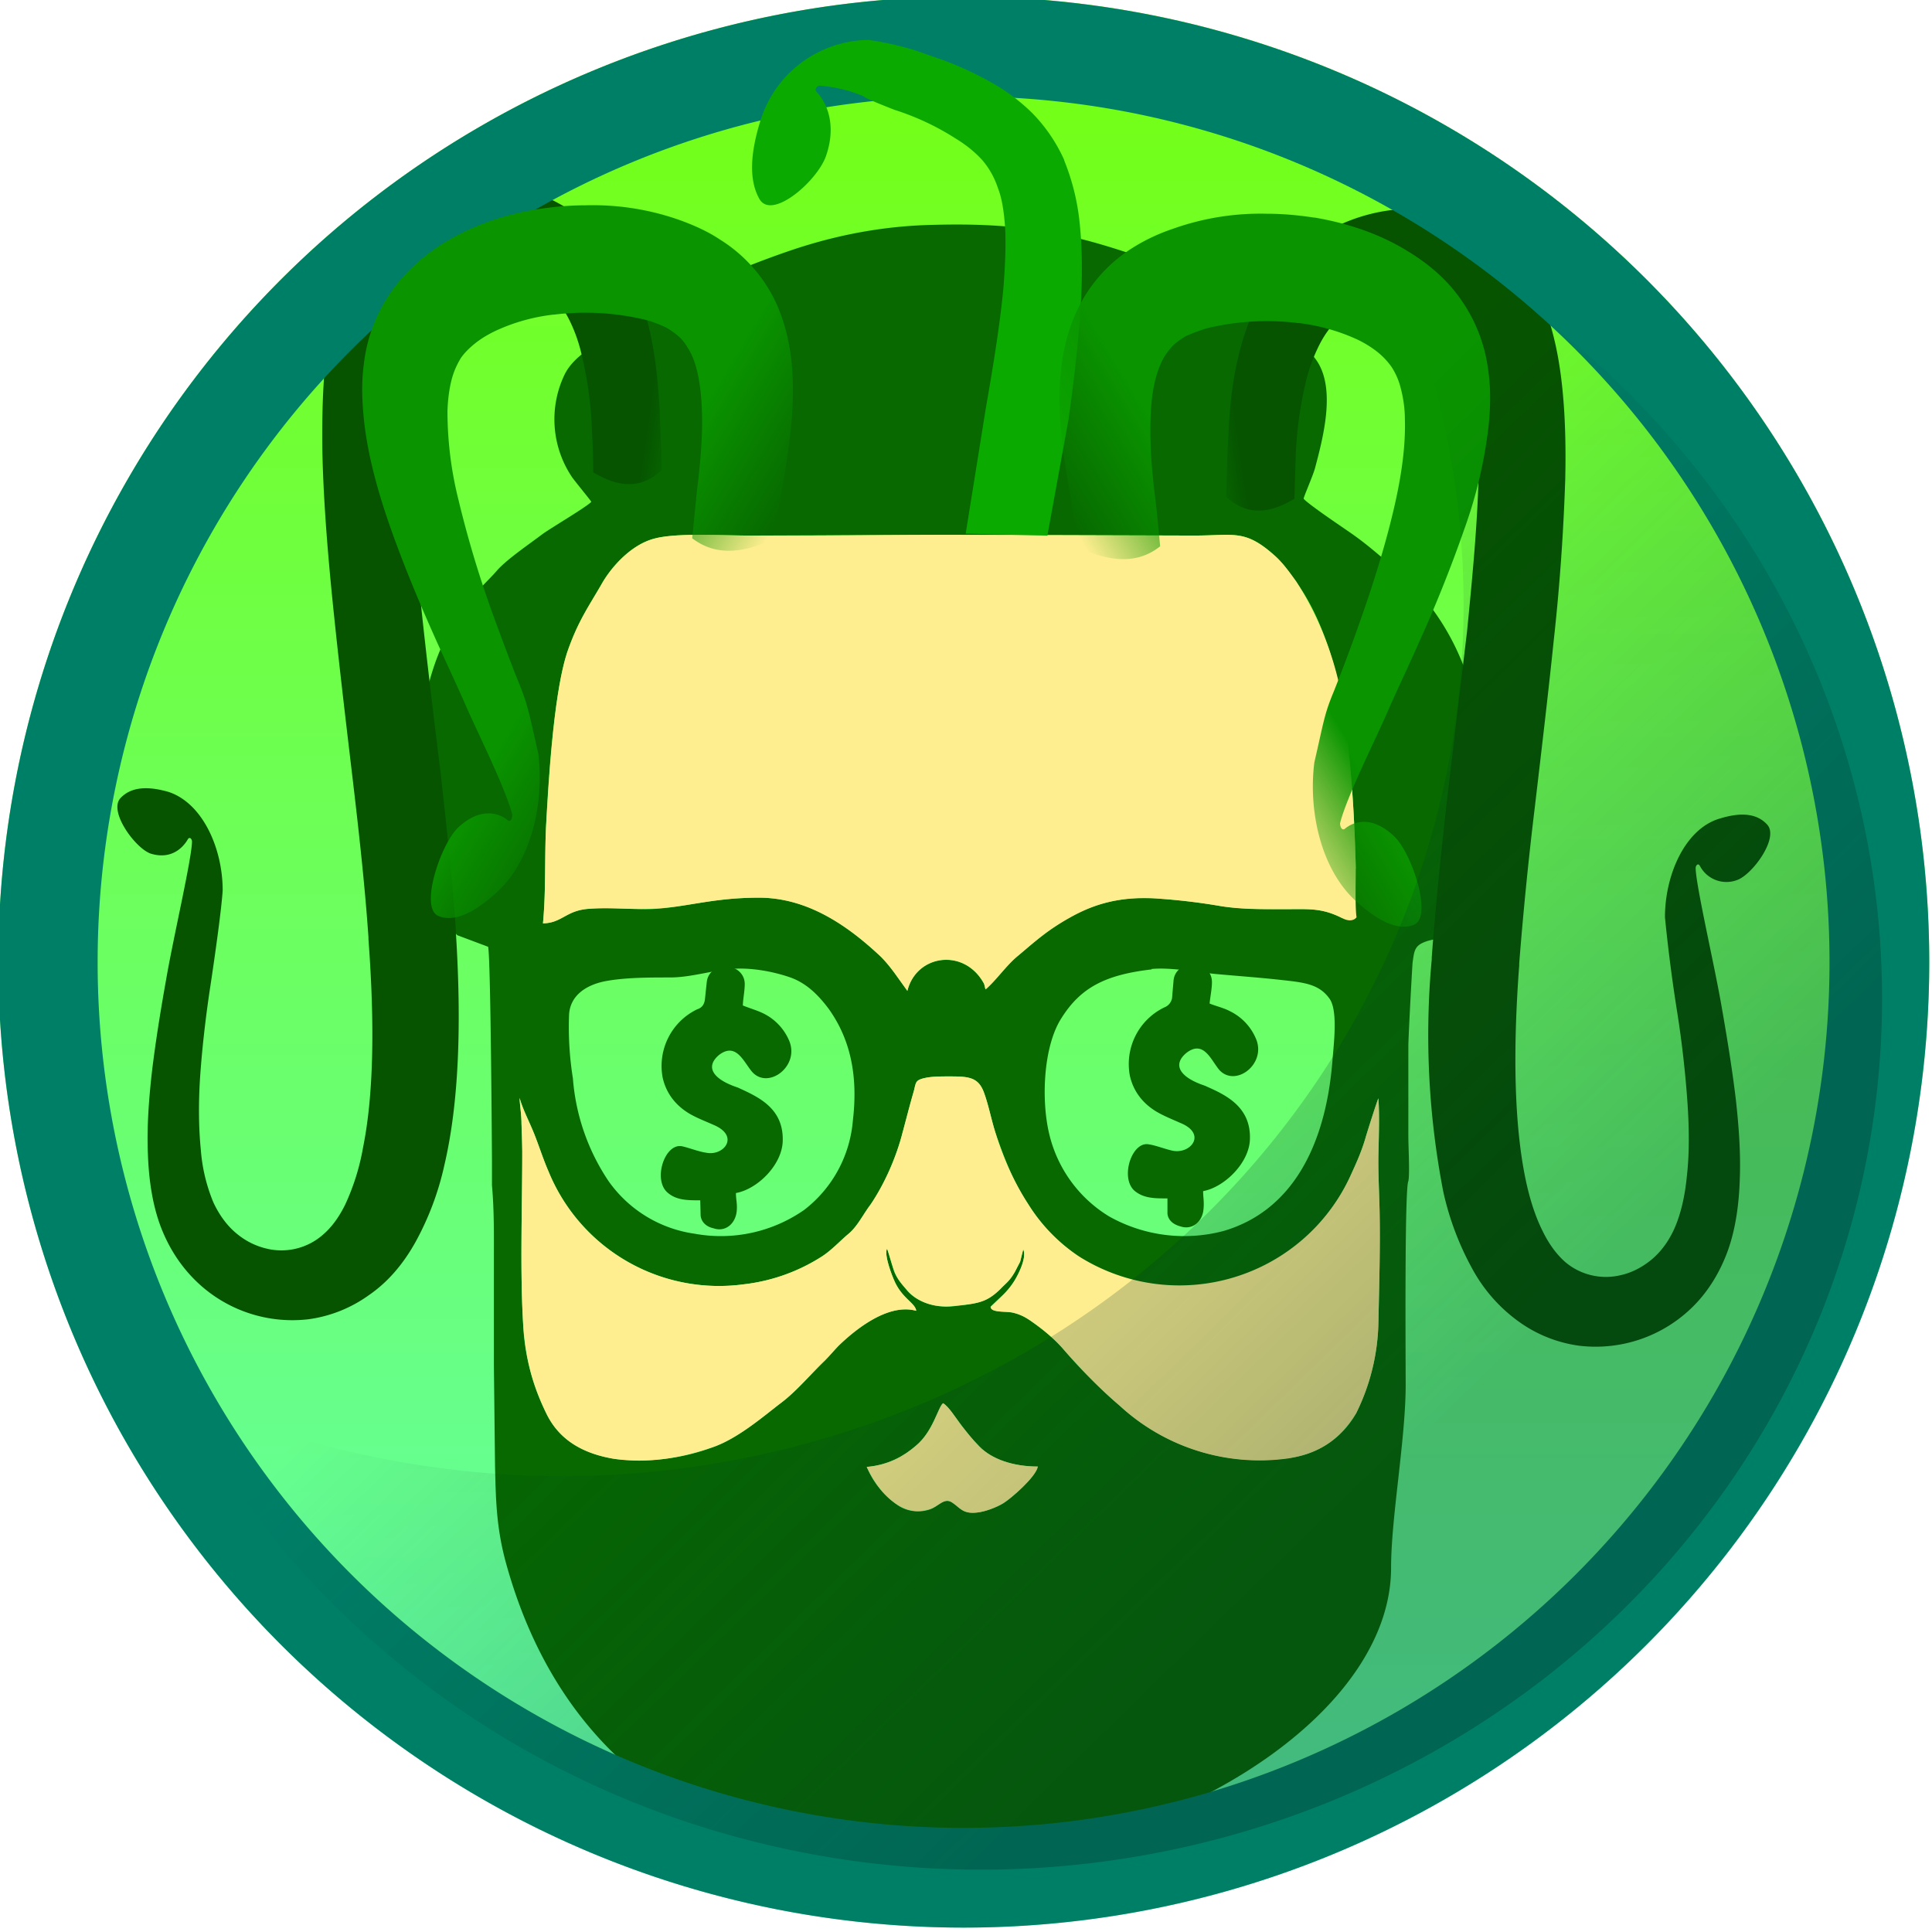 <svg width="83" height="83" viewBox="0 0 21.96 21.96" xmlns:xlink="http://www.w3.org/1999/xlink" xmlns="http://www.w3.org/2000/svg"><defs><linearGradient id="d"><stop style="stop-color:#00342a;stop-opacity:1" offset="0"/><stop style="stop-color:#00342a;stop-opacity:0" offset="1"/></linearGradient><linearGradient id="c"><stop style="stop-color:#5dffe2;stop-opacity:1" offset="0"/><stop style="stop-color:#76ff03;stop-opacity:1" offset="1"/></linearGradient><linearGradient id="b"><stop style="stop-color:#065400;stop-opacity:1" offset="0"/><stop style="stop-color:#065400;stop-opacity:0" offset="1"/></linearGradient><linearGradient id="a"><stop style="stop-color:#0a9500;stop-opacity:1" offset="0"/><stop style="stop-color:#0a9500;stop-opacity:0" offset="1"/></linearGradient><linearGradient xlink:href="#a" id="h" x1="114.27" y1="160.52" x2="117.08" y2="162.21" gradientUnits="userSpaceOnUse"/><linearGradient xlink:href="#b" id="g" x1="114.45" y1="158.63" x2="115.2" y2="158.74" gradientUnits="userSpaceOnUse"/><linearGradient xlink:href="#a" id="i" gradientUnits="userSpaceOnUse" x1="114.27" y1="160.52" x2="117.08" y2="162.21" gradientTransform="matrix(-1 0 0 1 243.52 .22)"/><linearGradient xlink:href="#b" id="f" gradientUnits="userSpaceOnUse" x1="114.45" y1="158.63" x2="115.2" y2="158.74" gradientTransform="matrix(-1 0 0 1 244.44 .7)"/><linearGradient xlink:href="#c" id="e" x1="108.59" y1="210.57" x2="108.59" y2="143.72" gradientUnits="userSpaceOnUse"/><linearGradient xlink:href="#d" id="j" x1="135.67" y1="183.74" x2="121.34" y2="169.06" gradientUnits="userSpaceOnUse"/></defs><g transform="matrix(.436 0 0 .436 -42.56 -64.2)"><circle style="fill:url(#e);fill-opacity:1;stroke:none;stroke-width:3.263;stroke-linecap:round;stroke-linejoin:round;stroke-dasharray:none;stroke-opacity:1;paint-order:stroke markers fill;stop-color:#000" cx="122.74" cy="172.33" r="25.17"/><path class="fil1" d="M120.21 185.49a2.2 2.2 0 0 0 1.28-.55c.45-.37.58-1.01.71-1.11.14.08.35.41.47.56.16.22.3.38.47.56.32.34.89.53 1.53.53-.04.26-.69.83-.9.96-.17.1-.47.22-.7.24-.36.04-.43-.13-.63-.26-.22-.15-.36.12-.62.19a.96.96 0 0 1-.77-.1 2.28 2.28 0 0 1-.84-1.02zm-9.05-9.62c.1.33.25.6.39.96.13.33.23.65.37.97a4.8 4.8 0 0 0 5.08 2.93 4.74 4.74 0 0 0 2-.7c.28-.17.51-.43.74-.62.23-.2.38-.5.57-.76.31-.42.68-1.25.83-1.86l.29-1.07c.07-.25.03-.31.3-.37.18-.04.43-.04.62-.04.51 0 .77.01.92.43.12.33.19.71.3 1.05.24.7.48 1.3.85 1.85a4.5 4.5 0 0 0 3.27 2.1 4.91 4.91 0 0 0 5.15-2.88c.15-.33.27-.59.38-.97.03-.1.31-1 .33-1 .03.45.01.99 0 1.45-.01.46.02.99.03 1.45.02.96-.01 1.96-.03 2.92a5.51 5.51 0 0 1-.58 2.38 2.3 2.3 0 0 1-1.78 1.17 5.36 5.36 0 0 1-4.4-1.38 13.4 13.4 0 0 1-1.48-1.49 4.44 4.44 0 0 0-.79-.68 1.2 1.2 0 0 0-.5-.24c-.17-.04-.57.01-.58-.16l.31-.29c.1-.09.19-.2.27-.32.1-.13.38-.65.27-.88l-.08.32-.14.27c-.14.24-.22.28-.38.44-.35.35-.57.38-1.2.45-.52.06-.97-.12-1.22-.4-.12-.15-.25-.28-.34-.49-.04-.1-.17-.58-.19-.6-.09.15.16.79.24.93.2.39.5.5.52.68-.79-.22-1.7.6-2.02.9l-.36.4c-.36.34-.74.8-1.13 1.09-.45.34-1.13.94-1.8 1.17a5.5 5.5 0 0 1-2.56.3c-.91-.15-1.47-.56-1.78-1.2a5.78 5.78 0 0 1-.6-2.37c-.08-1.4-.02-3-.02-4.44 0-.24 0-.48-.02-.72 0-.25-.04-.46-.05-.68zm5.5-3.36c.53-.05 1.13.07 1.56.22.45.16.76.5 1 .82.55.77.77 1.71.63 2.9a3.28 3.28 0 0 1-1.27 2.34 3.8 3.8 0 0 1-2.86.62 3.31 3.31 0 0 1-2.24-1.37 5.56 5.56 0 0 1-.93-2.68 8.48 8.48 0 0 1-.1-1.66c.03-.5.44-.77.93-.87.52-.1 1.15-.1 1.7-.1.53 0 1.04-.17 1.59-.22zm10.97 0c.49-.05 1.18.08 1.68.13.55.05 1.11.09 1.66.15.63.07 1.03.1 1.31.5.22.32.1 1.21.07 1.63-.18 2.21-1.06 3.9-2.84 4.42a4 4 0 0 1-2.98-.38 3.44 3.44 0 0 1-1.55-2.1c-.23-.9-.17-2.32.3-3.06.5-.8 1.14-1.14 2.36-1.28zm-15.86-1.2c.08-.83.04-1.67.08-2.52.06-1.18.2-3.53.57-4.59.27-.76.52-1.1.87-1.71.25-.45.77-1.04 1.38-1.2.59-.16 1.8-.08 2.47-.08l5.14-.02 6.46.02c1.04 0 1.32-.17 2.08.5.22.19.38.42.58.7.7.96 1.14 2.4 1.31 3.85.15 1.2.22 2.4.25 3.63-.4.16-.59-.28-.34 1.3-.55-.28-.87-.24-1.52-.24-.55 0-1.12 0-1.66-.08a16 16 0 0 0-1.55-.19 3.98 3.98 0 0 0-2.75.71c-.37.24-.67.51-.98.77-.3.24-.57.64-.85.88-.02-.03-.02-.12-.06-.18-.52-.9-1.75-.72-1.98.22l-.33-.46a3.9 3.9 0 0 0-.36-.43c-.82-.77-1.87-1.54-3.18-1.54-1.26 0-1.93.27-2.87.3-.52 0-1.04-.05-1.56-.01-.6.04-.7.37-1.2.38zm-2.23.32.8.3c.07.31.1 5.57.1 5.57v.65c.06.66.05 1.31.05 1.98v2.69l.03 2.65c.02.9.04 1.58.26 2.43 3.6 13.45 23.1 7.34 23.1.22 0-1.35.4-3.45.38-4.89 0-.59-.03-5 .07-5.19.04-.17 0-.93 0-1.16v-2.34c0-.27.1-2.07.11-2.19.04-.29.05-.43.28-.53.18-.08.46-.12.68-.11.35 0 .4.14.58.22.03-.07-.38-.23-.54-.24.02-.18.32-1.38.39-1.7.37-1.84.6-3.72-.1-5.48a6.34 6.34 0 0 0-1.75-2.44c-.38-.32-.72-.63-1.17-.94-.23-.16-1.08-.73-1.21-.88 0-.05.26-.64.3-.81.23-.86.54-2.1.02-2.82-.49-.67-1.74-1.4-2.64-1.87-.89-.45-2.21-.93-3.28-1.22-1.4-.37-2.54-.46-4.07-.42-1.38.03-2.65.3-3.8.7a23.92 23.92 0 0 0-4.6 2.16c-.45.3-.98.59-1.2 1.05a2.7 2.7 0 0 0 .2 2.67c.1.14.49.61.5.64-.1.12-1.05.68-1.27.84-.37.28-.89.63-1.17.93-.16.19-.34.35-.5.54-.17.18-.3.4-.46.6-.98 1.29-1.26 3.51-1.03 5.12.1.62.61 3 .94 3.27z" style="fill:#076900;fill-opacity:1;stroke-width:.004"/><path style="fill:url(#f);fill-opacity:1;fill-rule:nonzero;stroke:none;stroke-width:3.118;stroke-linecap:round;stroke-linejoin:round;stroke-dasharray:none;stroke-opacity:1;paint-order:stroke markers fill;stop-color:#000" d="M134.37 152.69a3.7 3.7 0 0 1 1.7.4 4.01 4.01 0 0 1 1.64 1.79c.2.4.35.87.46 1.37.22 1 .28 2.22.25 3.5a54.53 54.53 0 0 1-.3 4.2c-.15 1.45-.34 3.04-.5 4.4a97.02 97.02 0 0 0-.4 4.02v.05c-.17 2.27-.12 4.09.14 5.44.12.62.28 1.1.47 1.48.18.37.38.62.58.8a1.64 1.64 0 0 0 1.46.35c.27-.06.53-.19.77-.38.25-.2.46-.47.62-.82.17-.38.28-.85.33-1.37.07-.6.06-1.26.02-1.88a27.5 27.5 0 0 0-.27-2.4 41.7 41.7 0 0 1-.32-2.48c0-1.1.52-2.3 1.42-2.57.36-.11.9-.22 1.24.15.33.34-.38 1.31-.78 1.45a.78.78 0 0 1-.97-.37c-.04-.07-.1-.03-.11.05 0 .43.48 2.49.67 3.58.1.57.27 1.55.38 2.48.07.64.13 1.37.1 2.08-.02.6-.1 1.25-.31 1.84-.2.55-.5 1.05-.9 1.45a3.6 3.6 0 0 1-2.98 1.03 3.49 3.49 0 0 1-1.56-.62 4.1 4.1 0 0 1-1.22-1.38 7.5 7.5 0 0 1-.76-2.02 21.43 21.43 0 0 1-.3-6.05v-.05c.09-1.23.23-2.6.4-4.13l.52-4.37c.14-1.41.27-2.79.3-4.02.04-1.21 0-2.23-.15-2.98a4.13 4.13 0 0 0-.28-.9 2.1 2.1 0 0 0-.34-.54 1.33 1.33 0 0 0-.75-.46 2 2 0 0 0-.98.07 2.64 2.64 0 0 0-1.62 1.3 4.4 4.4 0 0 0-.4 1.1 9.8 9.8 0 0 0-.25 1.98l-.03.99c-.6.36-1.2.48-1.78-.05l.03-1.02.03-.62c.02-.42.06-1.03.18-1.65.1-.5.24-1.05.5-1.6a4.57 4.57 0 0 1 4.05-2.62z"/><path style="fill:#ffee90;fill-opacity:1;stroke-width:.004" d="M111.77 171.32c.5-.01.6-.34 1.2-.38.52-.04 1.04.02 1.56 0 .94-.02 1.61-.29 2.87-.29 1.3 0 2.36.77 3.18 1.54.13.13.24.27.36.43l.33.46c.23-.94 1.46-1.13 1.98-.22.04.06.04.15.06.18.28-.24.55-.64.85-.88.31-.26.61-.53.98-.77.84-.53 1.52-.8 2.75-.71a16 16 0 0 1 1.55.19c.54.09 1.11.08 1.66.08.65 0 .97-.04 1.52.24.26.13.36-.03.36-.03-.04-.24-.02-.98-.02-1.27-.03-1.22-.1-2.42-.25-3.63a8.53 8.53 0 0 0-1.3-3.85c-.2-.28-.37-.51-.59-.7-.76-.67-1.04-.5-2.08-.5l-6.46-.02c-1.71 0-3.43.03-5.14.02-.67 0-1.88-.08-2.47.08-.61.16-1.13.75-1.38 1.2-.35.6-.6.95-.87 1.71-.37 1.06-.5 3.41-.57 4.6-.04.84 0 1.68-.08 2.52z"/><path class="fil3" d="M111.16 175.87c.01.22.05.43.05.68l.02.72c0 1.44-.06 3.03.02 4.44.06.95.24 1.62.6 2.37.3.64.87 1.05 1.78 1.2.9.13 1.76-.03 2.55-.3.68-.23 1.36-.83 1.81-1.17.39-.3.77-.75 1.13-1.1.13-.12.24-.26.36-.38.31-.3 1.23-1.13 2.02-.91-.02-.19-.31-.3-.52-.68-.08-.14-.33-.78-.24-.94.02.03.15.5.2.61.08.21.21.34.33.48.25.29.7.47 1.23.4.62-.06.84-.09 1.2-.44.15-.16.23-.2.37-.44l.14-.27.08-.32c.11.23-.18.75-.27.88-.08.12-.18.23-.27.32l-.31.3c.01.16.4.1.59.15.23.06.33.13.5.24.3.22.55.42.78.68.41.47 1 1.09 1.48 1.49a5.38 5.38 0 0 0 4.4 1.39c.93-.15 1.4-.58 1.78-1.18a5.6 5.6 0 0 0 .58-2.38c.02-.96.05-1.96.03-2.92-.01-.46-.04-1-.03-1.45.01-.46.03-1 0-1.46-.02.02-.3.9-.33 1.01-.11.38-.23.64-.38.97a4.91 4.91 0 0 1-7.1 2.14 4.5 4.5 0 0 1-1.32-1.36 7.38 7.38 0 0 1-.85-1.85c-.11-.34-.18-.72-.3-1.05-.15-.42-.41-.43-.92-.43-.19 0-.44 0-.62.04-.27.06-.23.12-.3.37-.1.33-.2.74-.29 1.07a6.23 6.23 0 0 1-.83 1.86c-.2.26-.34.57-.57.76-.23.19-.46.45-.74.62a4.8 4.8 0 0 1-2 .7 4.8 4.8 0 0 1-5.08-2.93c-.14-.32-.24-.64-.37-.97-.14-.35-.3-.63-.39-.96z" style="fill:#ffee90;fill-opacity:1;stroke-width:.004"/><path class="fil10" d="M120.21 185.49c.2.43.48.8.84 1.01.22.13.47.19.77.1.26-.06.4-.33.62-.18.2.13.27.3.64.26.22-.02.52-.14.68-.24.22-.13.87-.7.91-.96-.64 0-1.2-.19-1.53-.53-.18-.18-.3-.34-.47-.55-.12-.16-.33-.5-.47-.57-.13.1-.26.74-.71 1.11-.32.27-.7.5-1.28.55z" style="fill:#ffee90;fill-opacity:1;stroke-width:.004"/><path d="M116.98 173.46c.01-.21.05-.38.05-.56 0-.25-.2-.44-.46-.45-.29-.01-.5.14-.53.4l-.05.47c-.02.11-.07.2-.2.24a1.64 1.64 0 0 0-.9 1.78c.08.36.29.69.68.93.2.12.44.21.64.3.7.29.28.82-.18.73-.21-.03-.45-.13-.64-.17-.45-.08-.76.88-.37 1.21.23.2.52.2.85.2l.01.4c.02.17.15.29.34.33.29.1.56-.1.6-.44.02-.21-.02-.3-.02-.48.56-.1 1.2-.73 1.22-1.35.03-.87-.65-1.16-1.17-1.4-.61-.2-.88-.52-.49-.85.46-.35.65.21.88.46.43.44 1.24-.19.94-.85a1.4 1.4 0 0 0-.68-.7c-.17-.08-.35-.13-.52-.2z" aria-label="$" style="font-size:9.113px;line-height:1.3;font-family:'Milky Coffee';-inkscape-font-specification:'Milky Coffee, Normal';white-space:pre;fill:#076900;stroke-width:1.613;stroke-linejoin:round;paint-order:stroke markers fill;stop-color:#000"/><path style="fill:url(#g);fill-opacity:1;fill-rule:nonzero;stroke:none;stroke-width:3.118;stroke-linecap:round;stroke-linejoin:round;stroke-dasharray:none;stroke-opacity:1;paint-order:stroke markers fill;stop-color:#000" d="M110.07 152a3.7 3.7 0 0 0-1.7.4 4.01 4.01 0 0 0-1.64 1.79c-.2.4-.35.86-.46 1.37-.22 1-.27 2.22-.25 3.5.03 1.32.15 2.76.3 4.2.15 1.45.34 3.04.5 4.39.18 1.53.32 2.85.4 4.03v.05c.17 2.27.13 4.09-.14 5.43a5.96 5.96 0 0 1-.47 1.5c-.18.36-.37.6-.58.78a1.64 1.64 0 0 1-1.46.36 1.88 1.88 0 0 1-.77-.38c-.25-.2-.46-.48-.62-.82a4.44 4.44 0 0 1-.33-1.38c-.06-.6-.06-1.25-.02-1.87.06-.9.18-1.82.27-2.4.14-.93.29-2.02.32-2.49 0-1.09-.52-2.28-1.42-2.57-.36-.1-.9-.2-1.24.16-.33.34.38 1.31.78 1.45.54.17.85-.16.97-.37.04-.07.1-.03.11.05 0 .43-.48 2.48-.67 3.58-.1.56-.27 1.54-.38 2.48-.07.64-.13 1.37-.1 2.08.02.6.1 1.25.31 1.84.2.55.5 1.04.91 1.45a3.6 3.6 0 0 0 2.97 1.03 3.49 3.49 0 0 0 1.56-.62c.5-.34.9-.81 1.22-1.38a7.5 7.5 0 0 0 .76-2.02c.38-1.62.45-3.68.3-6.05v-.05c-.08-1.23-.23-2.6-.4-4.14-.17-1.36-.36-2.94-.51-4.36a55.5 55.5 0 0 1-.31-4.02c-.04-1.22 0-2.23.15-2.98.08-.37.17-.66.28-.9.1-.23.22-.4.34-.54a1.33 1.33 0 0 1 .75-.46 2 2 0 0 1 .98.06 2.83 2.83 0 0 1 1.62 1.3c.19.35.32.73.4 1.11a9.8 9.8 0 0 1 .25 1.97c.03.44.03.92.03 1 .6.36 1.2.48 1.78-.05 0-.17 0-.47-.03-1.02l-.02-.62c-.03-.42-.07-1.04-.19-1.66a6.39 6.39 0 0 0-.5-1.6 4.57 4.57 0 0 0-4.05-2.62z"/><path style="fill:#007f67;fill-opacity:1;stroke:none;stroke-width:3.263;stroke-linecap:round;stroke-linejoin:round;stroke-dasharray:none;stroke-opacity:1;paint-order:stroke markers fill;stop-color:#000" d="M122.74 147.16a25.17 25.17 0 0 0-25.17 25.17 25.17 25.17 0 0 0 25.17 25.17 25.17 25.17 0 0 0 25.17-25.17 25.17 25.17 0 0 0-25.17-25.17zm0 2.6a22.57 22.57 0 0 1 22.57 22.57 22.57 22.57 0 0 1-22.57 22.57 22.57 22.57 0 0 1-22.58-22.57 22.57 22.57 0 0 1 22.58-22.57z"/><path style="fill:url(#h);fill-opacity:1;fill-rule:nonzero;stroke:none;stroke-width:3.81;stroke-linecap:round;stroke-linejoin:round;stroke-dasharray:none;stroke-opacity:1;paint-order:stroke markers fill;stop-color:#000" d="M112.87 152.6c-.42 0-.83.04-1.22.1h-.01c-.77.12-1.62.38-2.4.85-.36.21-.7.48-1.01.8a4.1 4.1 0 0 0-1.13 2.39c-.06.44-.05.88-.01 1.32.08.92.34 1.88.64 2.76.36 1.05.81 2.12 1.18 2.95.26.59.6 1.3.86 1.9.27.62 1.04 2.16 1.2 2.82 0 .11-.05.2-.12.14-.2-.17-.7-.37-1.3.2-.45.44-1.01 2.1-.5 2.3.52.21 1.15-.28 1.55-.65.89-.84 1.2-2.33 1.05-3.58-.24-1.04-.26-1.23-.5-1.83-.17-.41-.44-1.13-.72-1.9a27.9 27.9 0 0 1-.86-2.88 9.53 9.53 0 0 1-.29-2.32c.01-.32.05-.6.11-.83.06-.23.15-.41.24-.56.1-.14.22-.26.37-.38s.33-.23.54-.33a4.9 4.9 0 0 1 1.5-.42h.02a6.67 6.67 0 0 1 2.4.14c.22.06.4.14.53.2.13.08.23.15.32.23.09.08.16.17.23.29.16.24.26.57.32 1 .07.49.07 1.04.04 1.53-.03.5-.09 1-.12 1.24l-.12 1.2c.68.52 1.43.34 2.2 0 .02-.1.02-.55.07-.88.05-.27.14-.73.22-1.33.08-.53.16-1.24.13-1.96-.02-.6-.13-1.3-.43-1.96a3.87 3.87 0 0 0-1.47-1.66c-.33-.22-.7-.38-1.06-.51a6.8 6.8 0 0 0-2.45-.38z"/><path style="fill:#0baa00;fill-opacity:1;fill-rule:nonzero;stroke:none;stroke-width:3.81;stroke-linecap:round;stroke-linejoin:round;stroke-dasharray:none;stroke-opacity:1;paint-order:stroke markers fill;stop-color:#000" d="M120.27 148.29c-1.15 0-2.38.72-2.82 2.07-.18.57-.39 1.45-.04 2.07.32.58 1.52-.47 1.74-1.12.3-.87-.03-1.44-.24-1.66-.07-.07-.01-.16.08-.17.44.04.82.14 1.14.28.08.07.6.27.8.35a6.74 6.74 0 0 1 1.6.75c.28.17.51.36.7.57a2.15 2.15 0 0 1 .4.72c.1.25.16.6.19 1.07.02.43 0 .92-.04 1.46-.1 1.17-.4 2.83-.46 3.18l-.53 3.3 2.13.05.55-3.02c.05-.35.29-2.06.34-3.39.02-.6.01-1.2-.05-1.75a5.88 5.88 0 0 0-.39-1.59l-.02-.06a4.2 4.2 0 0 0-.82-1.2 4.95 4.95 0 0 0-1.12-.83 8.95 8.95 0 0 0-1.22-.56l-.72-.25a8.06 8.06 0 0 0-1.2-.27z"/><path style="fill:url(#i);fill-opacity:1;fill-rule:nonzero;stroke:none;stroke-width:3.81;stroke-linecap:round;stroke-linejoin:round;stroke-dasharray:none;stroke-opacity:1;paint-order:stroke markers fill;stop-color:#000" d="M130.65 152.82c.42 0 .83.04 1.22.1h.02c.76.13 1.61.38 2.38.85.37.22.72.48 1.03.8a4.1 4.1 0 0 1 1.12 2.39c.06.44.05.88.01 1.32a11.9 11.9 0 0 1-.64 2.76 35.39 35.39 0 0 1-1.18 2.95c-.26.59-.6 1.3-.86 1.9-.27.62-1.04 2.16-1.2 2.82 0 .11.06.2.13.14.2-.17.69-.37 1.29.21.45.43 1.01 2.1.5 2.3-.52.2-1.15-.29-1.55-.66-.88-.84-1.2-2.33-1.04-3.58.24-1.03.25-1.23.5-1.83.16-.4.44-1.12.71-1.9.3-.85.63-1.88.86-2.87.2-.85.31-1.64.29-2.33 0-.32-.05-.6-.11-.83a1.81 1.81 0 0 0-.24-.55c-.1-.14-.22-.27-.37-.39a2.77 2.77 0 0 0-.54-.33 5.12 5.12 0 0 0-1.5-.42h-.02a6.67 6.67 0 0 0-2.4.14 5.6 5.6 0 0 0-.53.2c-.13.08-.23.15-.32.23-.08.08-.16.18-.23.29-.15.25-.26.58-.32 1-.07.5-.06 1.04-.04 1.53.03.5.09 1 .12 1.25.04.29.11 1.1.12 1.18-.67.53-1.43.35-2.2.01-.01-.1-.02-.55-.07-.87l-.22-1.34c-.07-.53-.16-1.24-.13-1.95.03-.61.13-1.3.44-1.97a3.87 3.87 0 0 1 1.46-1.66c.33-.21.7-.38 1.06-.5a6.8 6.8 0 0 1 2.45-.39z"/><path d="M129.15 173.4c.02-.2.06-.37.06-.55 0-.26-.2-.45-.47-.46-.28 0-.5.15-.53.41l-.04.47a.32.32 0 0 1-.2.24 1.64 1.64 0 0 0-.9 1.78c.08.36.29.69.68.93.2.12.43.21.63.3.7.28.29.81-.18.73-.2-.04-.44-.14-.64-.17-.44-.08-.75.87-.37 1.21.24.2.52.2.86.2v.4c.02.17.15.28.34.33.3.1.57-.11.6-.45.02-.2-.01-.3-.01-.47.55-.1 1.2-.73 1.22-1.35.03-.87-.66-1.17-1.18-1.4-.6-.2-.87-.52-.48-.85.46-.36.65.2.87.45.43.45 1.24-.18.94-.84a1.4 1.4 0 0 0-.67-.7c-.17-.09-.36-.13-.53-.2z" aria-label="$" style="font-size:9.113px;line-height:1.3;font-family:'Milky Coffee';-inkscape-font-specification:'Milky Coffee, Normal';white-space:pre;fill:#076900;stroke-width:1.613;stroke-linejoin:round;paint-order:stroke markers fill;stop-color:#000"/><path style="opacity:.332;mix-blend-mode:normal;fill:url(#j);fill-opacity:1;stroke:none;stroke-width:2.995;stroke-linecap:round;stroke-linejoin:round;stroke-dasharray:none;stroke-opacity:1;paint-order:stroke markers fill;stop-color:#000" d="M133.23 152.75a23.5 22.71 0 0 1 2.54 10.27 23.5 22.71 0 0 1-23.5 22.71 23.5 22.71 0 0 1-10.04-2.18 23.5 22.71 0 0 0 20.95 12.44 23.5 22.71 0 0 0 23.5-22.71 23.5 22.71 0 0 0-13.45-20.53z"/></g></svg>